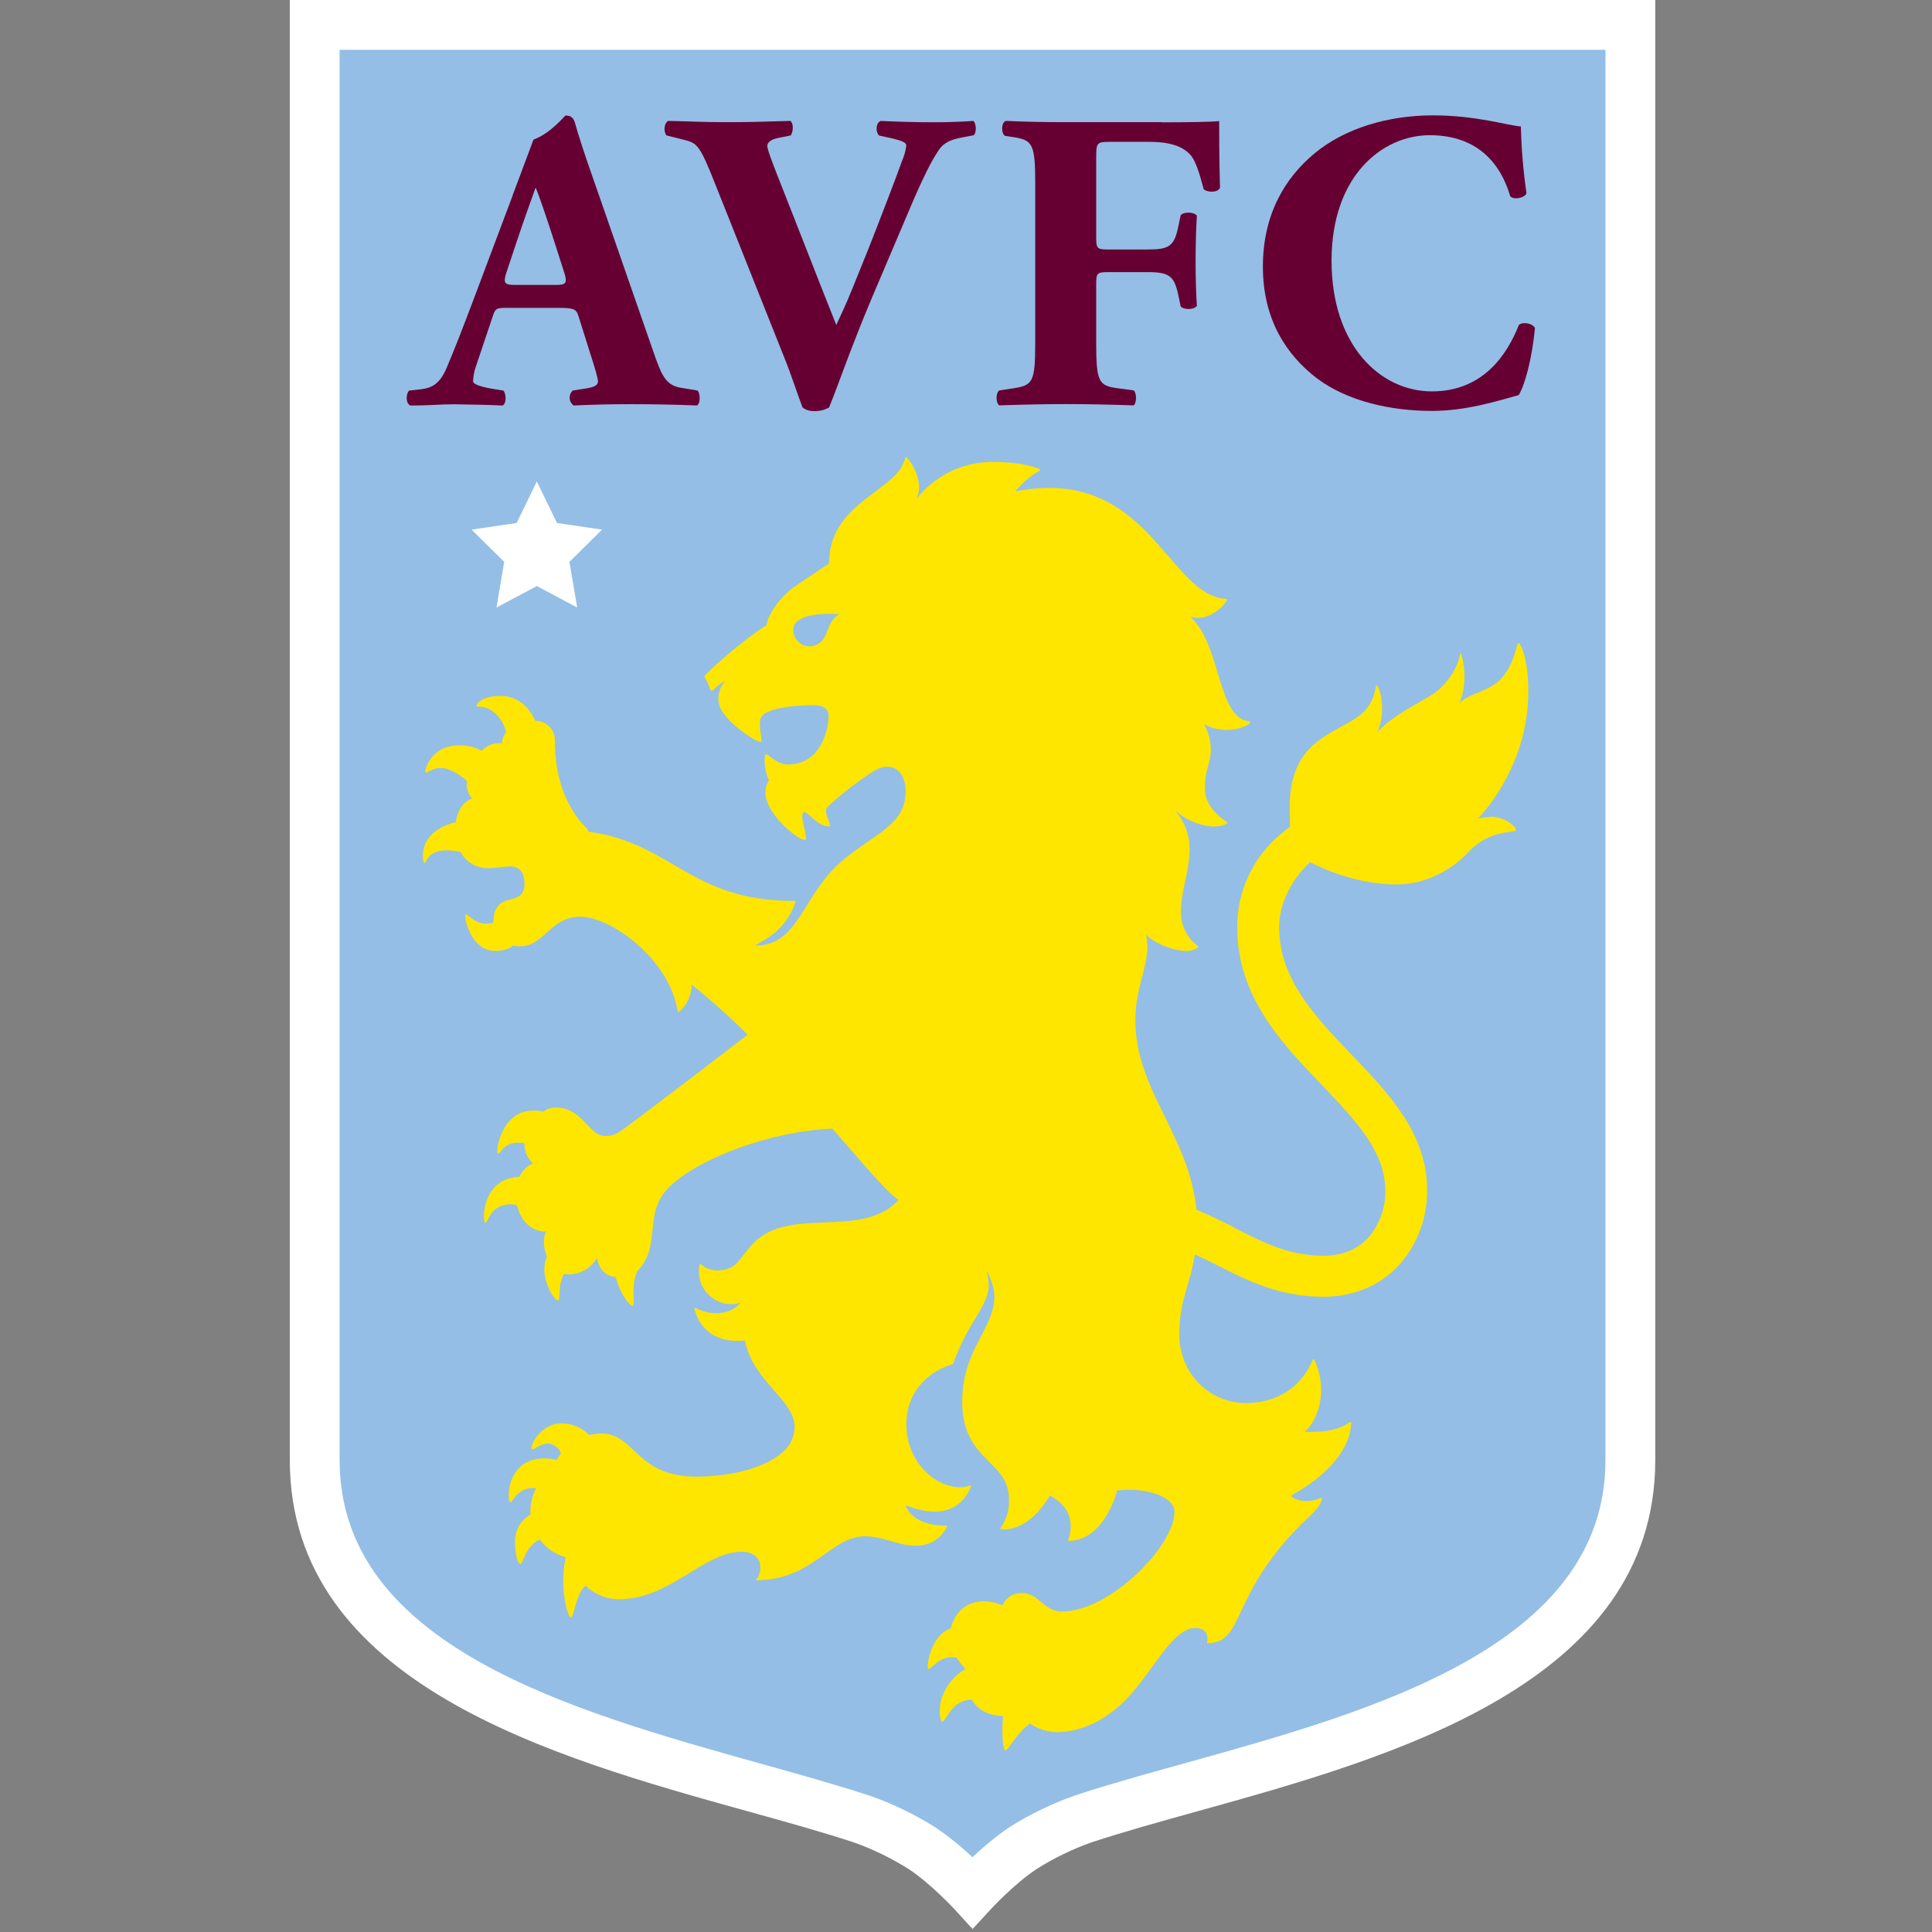 <svg width="96px" height="96px" viewBox="0 0 96 96" version="1.1" xmlns="http://www.w3.org/2000/svg" xmlns:xlink="http://www.w3.org/1999/xlink" data-v-cb7b9402=""><rect x="0" y="0" width="96" height="96" fill="#808080" stroke="none"/><title data-v-cb7b9402="">AVFC</title> <g id="Setup" stroke="none" stroke-width="1" fill="none" fill-rule="evenodd" data-v-cb7b9402=""><g id="Styles-Export" transform="translate(-1301, -205)" fill-rule="nonzero" data-v-cb7b9402=""><g id="Master-Crest-/-Home-/-Default" transform="translate(1301, 205)" data-v-cb7b9402=""><g id="colour-on-dark" transform="translate(14.4, 0)" data-v-cb7b9402=""><path d="M0,0 L0,72.543 C0,83.681 13.129,87.328 22.716,89.992 C24.636,90.523 26.449,91.03 28.02,91.545 C28.974,91.884 29.887,92.328 30.743,92.867 C31.86,93.603 33.006,94.847 33.018,94.858 L33.927,95.851 L34.839,94.86 C34.852,94.847 35.997,93.603 37.115,92.867 C37.967,92.328 38.878,91.886 39.829,91.548 C41.4,91.03 43.214,90.525 45.132,89.992 C54.718,87.328 67.849,83.683 67.849,72.543 L67.849,0 L0,0 Z" id="Path" fill="#FFFFFF" data-v-cb7b9402=""></path> <path d="M65.375,72.543 C65.375,81.805 53.781,85.026 44.466,87.615 C42.521,88.156 40.675,88.667 39.042,89.206 C37.888,89.61 36.783,90.144 35.75,90.797 C35.101,91.243 34.489,91.741 33.922,92.287 C33.353,91.747 32.742,91.253 32.094,90.811 C31.059,90.156 29.952,89.622 28.795,89.22 C27.166,88.69 25.326,88.171 23.378,87.629 C14.062,85.026 2.475,81.805 2.475,72.543 L2.475,2.475 L65.375,2.475 L65.375,72.543 Z" id="Path" fill="#94BEE5" data-v-cb7b9402=""></path> <polygon id="Path" fill="#FFFFFF" points="10.27 30.188 12.275 29.12 14.28 30.188 13.894 27.92 15.517 26.316 13.276 25.987 12.275 23.924 11.272 25.987 9.032 26.316 10.654 27.92" data-v-cb7b9402=""></polygon> <path d="M33.945,6.011 C33.33,6.053 32.693,6.075 31.972,6.075 C31.166,6.075 30.359,6.053 29.36,6.011 C29.106,6.117 29.106,6.563 29.276,6.732 L29.956,6.881 C30.465,7.008 30.633,7.093 30.633,7.234 C30.6,7.498 30.529,7.755 30.421,7.998 C30.167,8.72 29.254,11.096 28.724,12.434 L27.918,14.428 C27.663,15.065 27.324,15.786 27.154,16.147 L26.447,14.365 L24.575,9.595 C24.065,8.322 23.726,7.431 23.726,7.261 C23.726,7.091 23.874,6.941 24.256,6.856 L24.893,6.729 C25.02,6.538 25.041,6.135 24.872,6.008 C23.577,6.05 22.665,6.071 21.689,6.071 C20.584,6.071 19.884,6.029 18.802,6.008 C18.611,6.114 18.548,6.495 18.717,6.729 L19.566,6.941 C20.245,7.118 20.351,7.153 21.157,9.192 L24.596,17.83 C24.893,18.551 25.253,19.676 25.48,20.248 C25.644,20.372 25.847,20.435 26.053,20.425 C26.312,20.435 26.569,20.374 26.795,20.248 C27.283,19.06 27.835,17.384 28.917,14.815 L30.48,11.138 C31.201,9.42 31.731,8.232 32.198,7.531 C32.474,7.084 32.834,6.936 33.436,6.824 L33.987,6.718 C34.136,6.591 34.114,6.082 33.945,5.997" id="Path" fill="#660033" data-v-cb7b9402=""></path> <path d="M43.315,6.071 L38.57,6.071 C37.551,6.071 36.489,6.05 35.577,6.008 C35.343,6.092 35.343,6.623 35.534,6.75 L35.958,6.814 C36.913,6.964 37.04,7.155 37.04,9.128 L37.04,17.024 C37.04,18.997 36.913,19.145 35.958,19.294 L35.251,19.4 C35.074,19.527 35.074,20.015 35.251,20.142 C36.524,20.1 37.585,20.079 38.563,20.079 C39.581,20.079 40.621,20.1 41.936,20.142 C42.084,20.015 42.084,19.527 41.936,19.4 L41.151,19.294 C40.196,19.166 40.069,18.997 40.069,17.024 L40.069,14.158 C40.069,13.585 40.09,13.521 40.663,13.521 L42.59,13.521 C43.714,13.521 43.948,13.698 44.16,14.709 L44.266,15.219 C44.415,15.41 44.945,15.395 45.072,15.197 C45.03,14.561 45.009,13.783 45.009,12.991 C45.009,12.199 45.03,11.4 45.072,10.719 C44.945,10.528 44.415,10.507 44.266,10.698 L44.16,11.207 C43.948,12.248 43.714,12.397 42.59,12.397 L40.663,12.397 C40.09,12.397 40.069,12.333 40.069,11.759 L40.069,7.919 C40.069,7.09 40.069,7.049 40.776,7.049 L42.721,7.049 C43.803,7.049 44.439,7.303 44.8,7.756 C45.012,8.032 45.182,8.541 45.415,9.411 C45.67,9.588 46.137,9.559 46.221,9.326 C46.179,7.912 46.179,6.375 46.179,6.015 C45.882,6.057 44.673,6.078 43.315,6.078" id="Path" fill="#660033" data-v-cb7b9402=""></path> <path d="M61.07,16.152 C60.498,17.596 59.31,19.448 56.751,19.448 C54.193,19.448 51.764,17.176 51.764,12.954 C51.764,8.732 54.289,6.718 56.645,6.718 C58.696,6.718 60.061,7.779 60.641,9.749 C60.789,9.939 61.362,9.855 61.449,9.6 C61.291,8.501 61.198,7.393 61.171,6.283 C60.533,6.241 58.963,5.732 56.799,5.732 C54.591,5.732 52.427,6.368 50.919,7.622 C49.455,8.831 48.352,10.655 48.352,13.246 C48.352,15.876 49.519,17.639 51.046,18.806 C52.554,19.93 54.676,20.418 56.757,20.418 C58.411,20.418 59.918,19.951 61.063,19.633 C61.362,19.145 61.723,17.865 61.871,16.301 C61.744,16.046 61.235,15.982 61.063,16.152" id="Path" fill="#660033" data-v-cb7b9402=""></path> <path d="M19.448,19.271 C18.663,19.143 18.472,18.655 18.033,17.383 L15.143,9.073 C14.612,7.567 14.358,6.775 14.188,6.165 C14.103,5.847 13.976,5.741 13.7,5.741 C13.661,5.741 12.993,6.61 12.109,6.937 L11.578,8.352 C11.508,8.552 11.425,8.769 11.333,9.01 L11.073,9.703 L11.073,9.717 L9.128,14.888 C8.555,16.415 8.152,17.434 7.791,18.284 C7.431,19.135 7.006,19.281 6.497,19.345 L5.923,19.409 C5.774,19.585 5.746,20.024 5.986,20.151 C6.962,20.151 7.452,20.088 8.173,20.088 C9.057,20.109 9.828,20.109 10.571,20.151 C10.783,20.045 10.747,19.557 10.615,19.409 L9.977,19.303 C9.383,19.196 9.107,19.069 9.107,18.949 C9.115,18.688 9.165,18.43 9.255,18.185 L10.083,15.722 C10.21,15.319 10.274,15.298 10.79,15.298 L13.318,15.298 C14.061,15.298 14.23,15.341 14.336,15.68 L14.909,17.503 C15.164,18.288 15.312,18.797 15.312,18.945 C15.312,19.094 15.227,19.221 14.739,19.299 L14.061,19.405 C13.955,19.503 13.899,19.643 13.907,19.786 C13.915,19.93 13.987,20.062 14.103,20.148 C15.079,20.105 15.906,20.084 16.969,20.084 C18.072,20.084 19.218,20.105 20.236,20.148 C20.427,20.02 20.385,19.511 20.257,19.405 L19.448,19.271 Z M13.212,14.158 L11.216,14.158 C10.686,14.158 10.579,14.094 10.77,13.521 L11.301,11.93 C11.621,10.952 12.045,9.809 12.215,9.319 C12.406,9.764 12.788,10.91 13.085,11.822 L13.636,13.543 C13.813,14.094 13.7,14.158 13.212,14.158" id="Shape" fill="#660033" data-v-cb7b9402=""></path> <path d="M27.073,30.699 C26.7,31.074 26.747,31.54 26.411,31.876 C26.259,32.031 26.05,32.117 25.833,32.115 C25.618,32.116 25.41,32.032 25.257,31.88 C25.103,31.729 25.016,31.523 25.015,31.307 L25.015,31.293 C25.015,30.872 25.494,30.501 26.818,30.501 C26.991,30.498 27.164,30.504 27.336,30.52 C27.236,30.558 27.146,30.619 27.073,30.697 M59.617,40.613 C59.421,40.608 59.225,40.629 59.034,40.675 C59.034,40.675 61.541,38.214 61.541,34.369 C61.541,32.621 61.127,31.947 61.056,31.947 C60.926,31.947 60.924,32.988 60.118,33.793 C59.536,34.376 58.62,34.436 58.109,34.945 C58.602,33.885 58.249,32.47 58.178,32.47 C58.107,32.47 58.148,33.223 57.2,34.171 C56.596,34.774 55.194,35.212 54.05,36.356 C54.536,35.239 54.112,34.058 54.008,34.058 C53.903,34.058 54.008,34.731 53.348,35.384 C52.742,35.99 51.57,36.296 50.696,37.173 C49.48,38.389 49.697,40.233 49.697,40.896 L49.697,41.087 C49.52,41.209 49.356,41.345 49.183,41.496 C47.833,42.639 47.061,44.323 47.077,46.092 C47.077,49.522 49.299,51.844 51.26,53.889 C52.126,54.794 52.945,55.657 53.539,56.541 C54.151,57.462 54.437,58.298 54.437,59.172 C54.448,59.988 54.172,60.782 53.659,61.417 C53.106,62.068 52.328,62.398 51.361,62.398 C49.676,62.398 48.437,61.767 47.118,61.101 C46.447,60.734 45.758,60.404 45.053,60.11 C44.678,56.398 42.015,54.17 42.015,50.701 C42.015,48.813 42.855,47.765 42.546,46.441 C43.149,47.044 44.195,47.257 44.538,47.257 C44.75,47.264 44.958,47.198 45.125,47.068 C45.133,47.061 45.137,47.051 45.137,47.041 C45.137,47.03 45.133,47.021 45.125,47.013 L45.125,47.013 C44.595,46.622 44.282,46.003 44.28,45.345 C44.28,44.199 44.708,43.324 44.708,42.19 C44.716,41.47 44.448,40.774 43.958,40.246 C44.475,40.719 45.134,41.009 45.832,41.07 C46.229,41.07 46.441,41.008 46.568,40.91 C46.587,40.897 46.591,40.871 46.579,40.852 C46.575,40.848 46.572,40.845 46.568,40.842 C46.349,40.709 45.472,40.117 45.472,39.206 C45.472,38.165 45.764,37.969 45.764,37.238 C45.762,36.795 45.643,36.361 45.421,35.978 C45.746,36.159 46.109,36.259 46.481,36.27 C47.125,36.27 47.494,36.11 47.719,35.916 C47.732,35.905 47.738,35.887 47.732,35.871 C47.727,35.855 47.711,35.844 47.694,35.844 C46.069,35.72 46.292,32.023 44.759,30.663 C44.893,30.688 45.03,30.7 45.166,30.699 C45.696,30.699 46.34,30.246 46.568,29.815 C46.574,29.805 46.576,29.794 46.573,29.784 C46.57,29.773 46.563,29.764 46.554,29.758 C46.547,29.756 46.541,29.756 46.534,29.758 C43.601,29.608 42.666,23.109 36.052,24.417 C36.387,24.001 36.795,23.651 37.258,23.385 C37.268,23.379 37.276,23.37 37.279,23.358 C37.283,23.347 37.281,23.335 37.276,23.325 C37.272,23.317 37.265,23.311 37.258,23.307 C36.961,23.194 36.33,22.953 34.85,22.953 C33.397,22.974 32.032,23.651 31.137,24.796 C31.491,24.088 31.056,23.167 30.655,22.724 C30.647,22.716 30.637,22.711 30.626,22.711 C30.616,22.711 30.605,22.716 30.598,22.724 C30.591,22.73 30.586,22.738 30.584,22.747 C30.499,23.054 30.343,23.337 30.128,23.572 C28.934,24.764 26.795,25.529 26.795,28.006 C26.795,28.006 26.099,28.455 25.151,29.101 C24.203,29.746 23.691,30.752 23.691,31.068 C23.337,31.259 21.827,32.361 20.627,33.559 C20.599,33.587 20.595,33.631 20.616,33.664 C20.733,33.851 20.824,34.052 20.888,34.263 C20.901,34.306 20.946,34.33 20.989,34.318 C21.002,34.314 21.013,34.307 21.023,34.298 C21.211,34.109 21.424,33.945 21.656,33.812 C21.401,34.082 21.272,34.447 21.302,34.816 C21.302,35.716 23.305,36.984 23.424,36.858 C23.51,36.772 23.187,35.849 23.491,35.545 C23.94,35.096 25.531,35.039 26.024,35.039 C26.518,35.039 26.77,35.228 26.77,35.57 C26.77,36.418 26.288,37.988 24.758,37.988 C24.14,37.988 23.737,37.39 23.636,37.491 C23.535,37.592 23.615,38.478 23.813,38.778 C23.686,38.961 23.623,39.182 23.636,39.404 C23.636,40.5 25.444,41.902 25.63,41.717 C25.754,41.593 25.257,40.355 25.573,40.355 C25.75,40.355 26.229,41.063 26.786,41.063 C26.802,41.064 26.818,41.059 26.83,41.048 C26.921,40.958 26.477,40.341 26.716,40.099 C27.326,39.489 28.911,38.296 29.316,38.165 C30.158,37.894 30.602,38.508 30.602,39.332 C30.602,41.167 28.657,41.54 27.066,43.131 C25.474,44.722 25.162,46.985 23.16,46.985 C22.899,46.985 24.64,46.503 25.137,44.766 C19.911,44.805 19.025,41.886 14.84,41.328 C14.829,41.261 14.797,41.199 14.75,41.151 C14.639,41.04 13.173,39.752 13.173,36.853 C13.19,36.595 13.104,36.341 12.933,36.147 C12.763,35.952 12.522,35.834 12.264,35.817 L12.199,35.817 C12.022,35.409 11.513,34.579 10.466,34.579 C9.474,34.579 9.229,35.041 9.28,35.099 C9.331,35.158 9.763,35 10.281,35.516 C10.519,35.759 10.681,36.067 10.746,36.4 C10.62,36.549 10.551,36.737 10.549,36.931 C10.171,36.892 9.796,37.03 9.533,37.304 C9.189,37.116 8.8,37.023 8.408,37.035 C6.975,37.035 6.678,38.329 6.736,38.389 C6.794,38.45 7.049,38.16 7.493,38.16 C7.995,38.16 8.523,38.559 8.803,38.807 C8.751,39.119 8.845,39.438 9.057,39.673 C9.057,39.673 8.37,39.882 8.253,40.849 L8.152,40.875 C6.248,41.406 6.609,42.892 6.688,42.892 C6.768,42.892 6.865,42.254 7.749,42.254 C7.998,42.253 8.247,42.28 8.49,42.337 C8.758,42.847 9.295,43.158 9.87,43.138 C10.267,43.138 10.632,43.053 10.956,43.053 C11.391,43.053 11.663,43.315 11.663,43.927 C11.663,44.823 10.802,44.554 10.426,44.94 C10.166,45.2 10.125,45.44 10.125,45.794 L10.125,45.838 C10.003,45.877 9.876,45.897 9.749,45.898 C9.154,45.898 8.817,45.368 8.739,45.44 C8.635,45.543 8.988,47.25 10.196,47.25 C10.521,47.265 10.841,47.172 11.108,46.987 C11.216,47.01 11.325,47.022 11.435,47.022 C12.653,47.022 12.929,45.553 14.441,45.553 C15.952,45.553 18.861,47.643 19.274,50.252 C19.275,50.263 19.28,50.273 19.289,50.28 C19.297,50.287 19.308,50.29 19.318,50.29 C19.327,50.288 19.335,50.284 19.341,50.279 C19.739,49.942 19.968,49.447 19.967,48.926 C20.941,49.702 21.87,50.533 22.748,51.416 C22.748,51.416 16.725,56.044 16.41,56.221 C16.198,56.375 15.94,56.454 15.678,56.447 C14.831,56.447 14.564,55.033 13.217,55.033 C12.996,55.03 12.779,55.1 12.602,55.233 C12.427,55.199 12.25,55.183 12.072,55.187 C10.48,55.187 10.19,57.324 10.343,57.324 C10.495,57.324 10.608,56.776 11.364,56.776 C11.464,56.776 11.564,56.787 11.661,56.808 C11.647,57.188 11.803,57.554 12.086,57.807 C11.786,57.942 11.545,58.179 11.407,58.477 C9.506,58.539 9.547,60.765 9.724,60.765 C9.856,60.765 9.932,59.835 11.021,59.835 C11.119,59.84 11.215,59.868 11.301,59.916 C11.495,60.743 12.065,61.201 12.738,61.201 C12.572,61.514 12.598,62.013 12.779,62.448 C12.34,63.365 13.122,64.626 13.327,64.626 C13.477,64.626 13.291,63.821 13.638,63.293 C13.714,63.311 13.792,63.321 13.87,63.321 C14.452,63.318 14.987,63.001 15.27,62.492 C15.27,62.492 15.328,63.376 16.2,63.459 C16.377,64.235 16.886,64.898 17.048,64.898 C17.162,64.898 16.942,63.837 17.266,63.158 C18.503,61.921 17.533,60.305 18.822,59.014 C20.307,57.529 23.961,56.203 26.963,56.081 C28.049,57.305 29.555,59.15 30.248,59.628 C30.248,59.628 30.216,59.665 30.175,59.706 C28.324,61.557 24.872,59.935 23.065,61.746 C22.347,62.464 22.25,63.127 21.237,63.127 C20.936,63.122 20.647,63.011 20.42,62.815 C20.404,62.8 20.378,62.8 20.362,62.815 C20.361,62.821 20.361,62.827 20.362,62.833 C20.245,63.368 20.409,63.926 20.795,64.315 C21.419,64.941 22.191,64.826 22.396,64.718 C21.896,65.393 20.805,65.358 20.162,64.988 C20.152,64.983 20.141,64.981 20.13,64.983 C20.12,64.986 20.111,64.993 20.105,65.002 C20.101,65.013 20.101,65.024 20.105,65.034 C20.611,66.965 22.61,66.601 22.61,66.601 C23.026,68.674 25.086,69.537 25.086,70.923 C25.073,71.361 24.89,71.776 24.575,72.08 C23.797,72.859 22.075,73.374 20.201,73.374 C17.195,73.374 17.149,71.231 15.5,71.231 C15.29,71.231 15.082,71.256 14.879,71.307 C14.513,70.929 14.008,70.719 13.482,70.727 C12.478,70.727 11.891,71.864 12.029,72 C12.114,72.085 12.406,71.726 12.857,71.726 C13.14,71.758 13.38,71.95 13.474,72.219 C13.394,72.321 13.322,72.428 13.26,72.541 C13.052,72.49 12.839,72.465 12.625,72.469 C10.733,72.469 10.767,74.654 10.963,74.654 C11.078,74.654 11.327,73.844 12.243,73.947 C12.056,74.296 11.958,74.686 11.958,75.082 L11.958,75.258 C11.5,75.516 11.209,75.994 11.189,76.519 C11.189,77.309 11.34,77.712 11.46,77.712 C11.58,77.712 11.725,76.798 12.42,76.498 C12.739,76.928 13.193,77.24 13.71,77.382 C13.621,77.8 13.579,78.227 13.587,78.655 C13.587,79.385 13.815,80.366 13.969,80.366 C14.122,80.366 14.2,79.233 14.693,78.792 C14.906,78.996 15.153,79.159 15.424,79.273 C15.719,79.404 16.039,79.468 16.362,79.463 L16.428,79.463 C18.952,79.422 20.563,77.108 22.46,77.108 C23.521,77.108 23.539,78.099 23.153,78.522 C26.021,78.522 26.841,76.339 28.591,76.339 C29.475,76.339 30.276,76.811 31.088,76.804 C31.752,76.836 32.37,76.464 32.651,75.861 C32.661,75.842 32.654,75.817 32.635,75.806 L32.613,75.806 C31.273,75.821 30.708,75.188 30.602,74.792 C33.001,75.76 33.703,74.261 33.842,73.863 C33.849,73.841 33.837,73.818 33.816,73.81 C33.807,73.807 33.796,73.807 33.787,73.81 C33.641,73.871 33.484,73.902 33.326,73.904 C32.032,73.904 30.635,72.596 30.635,70.785 C30.635,69.07 31.825,68.1 32.956,67.78 C33.84,65.25 35.108,64.741 34.622,63.16 L34.622,63.144 L34.622,63.144 C34.845,63.522 34.979,63.945 35.014,64.382 C35.014,66.051 33.413,67.009 33.413,69.654 C33.413,72.64 35.737,72.522 35.737,74.518 C35.76,75.018 35.612,75.511 35.317,75.916 C35.31,75.925 35.307,75.937 35.308,75.948 C35.31,75.959 35.316,75.969 35.326,75.976 L35.343,75.976 C35.628,76.019 36.715,76.052 37.769,74.316 C39.157,75.034 38.784,76.241 38.678,76.515 C38.67,76.538 38.682,76.562 38.704,76.57 L38.718,76.57 C40.525,76.514 41.109,74.06 41.109,74.06 C42.7,73.883 43.962,74.436 43.962,75.108 C43.962,76.835 40.734,80.076 38.37,80.076 C37.486,80.076 37.184,79.158 36.413,79.158 C35.983,79.129 35.582,79.375 35.412,79.77 C35.12,79.64 34.805,79.571 34.486,79.567 C33.736,79.567 33.071,79.989 32.845,80.916 C31.832,81.25 31.622,82.825 31.722,82.928 C31.823,83.03 32.299,82.171 33.137,82.373 C33.265,82.576 33.416,82.764 33.586,82.935 C33.386,83.04 33.203,83.174 33.043,83.334 C32.046,84.33 32.297,85.445 32.392,85.541 C32.488,85.636 32.677,85.154 32.955,84.878 C33.192,84.604 33.54,84.45 33.902,84.457 C34.242,85.104 34.975,85.267 35.444,85.267 C35.387,85.847 35.394,86.823 35.539,86.968 C35.646,87.074 36.096,86.133 36.777,85.64 C37.154,85.897 37.594,86.046 38.05,86.071 C39.369,86.071 40.541,85.454 41.492,84.503 C42.878,83.117 43.829,80.895 45.002,80.895 C45.741,80.895 45.596,81.566 45.573,81.65 C47.468,81.65 46.662,79.333 50.265,75.73 C50.705,75.288 51.219,74.905 51.287,74.468 C51.29,74.446 51.275,74.426 51.253,74.422 C51.244,74.419 51.234,74.419 51.225,74.422 C50.907,74.624 50.099,74.686 49.736,74.323 C49.736,74.323 52.653,72.873 52.742,70.706 C52.742,70.683 52.724,70.664 52.701,70.662 C52.692,70.659 52.683,70.659 52.674,70.662 C51.888,71.282 50.429,71.139 50.429,71.139 C51.108,70.591 51.61,69.037 50.908,67.566 C50.898,67.545 50.873,67.536 50.852,67.547 C50.843,67.55 50.836,67.557 50.832,67.566 C50.153,69.17 48.774,69.718 47.519,69.718 C45.721,69.718 44.197,68.271 44.197,66.295 C44.197,64.603 44.745,63.843 44.97,62.333 C45.353,62.499 45.748,62.699 46.168,62.913 C47.572,63.62 49.163,64.435 51.347,64.435 C52.12,64.442 52.886,64.284 53.592,63.97 C54.226,63.68 54.789,63.254 55.24,62.722 C56.077,61.712 56.528,60.439 56.513,59.128 C56.513,56.324 54.605,54.329 52.758,52.409 C51.845,51.456 50.901,50.465 50.221,49.404 C49.492,48.27 49.16,47.204 49.16,46.045 C49.16,44.885 49.812,43.644 50.703,42.841 C50.703,42.841 52.692,43.948 54.975,43.948 C57.257,43.948 58.627,42.272 58.627,42.272 C59.677,41.222 60.802,41.388 60.917,41.273 C61.032,41.158 60.436,40.576 59.615,40.576" id="Shape" fill="#FFE600" data-v-cb7b9402=""></path></g></g></g></g></svg>